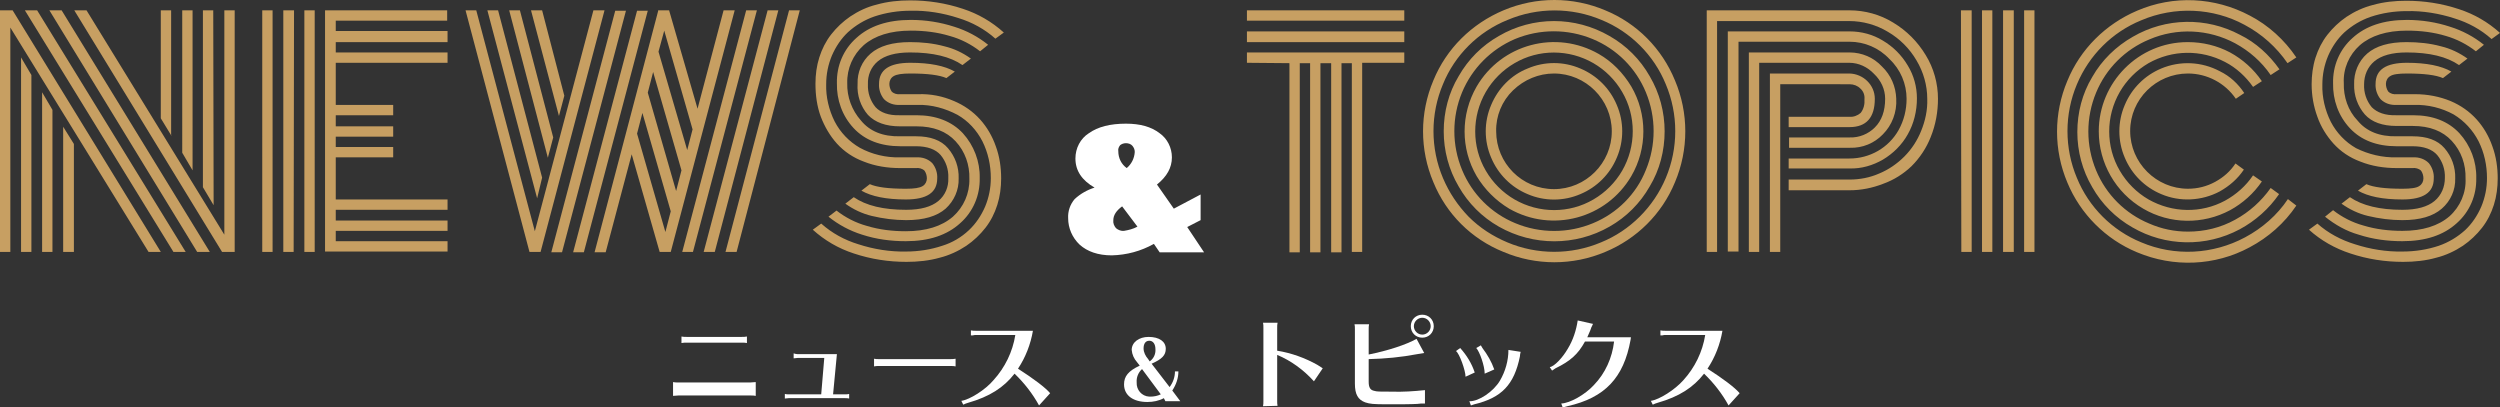 <?xml version="1.0" encoding="utf-8"?>
<!-- Generator: Adobe Illustrator 23.0.1, SVG Export Plug-In . SVG Version: 6.00 Build 0)  -->
<svg version="1.1" id="レイヤー_1" xmlns="http://www.w3.org/2000/svg" xmlns:xlink="http://www.w3.org/1999/xlink" x="0px"
	 y="0px" width="653px" height="106.4px" viewBox="0 0 653 106.4" style="enable-background:new 0 0 653 106.4;"
	 xml:space="preserve">
<rect x="0" y="0" width="653" height="106.4" fill="#333333" stroke="none"/>
<style type="text/css">
	.st0{fill:#FFFFFF;}
	.st1{fill:#C79F62;}
</style>
<title>news_h1</title>
<g>
	<g id="TICKET">
		<path class="st0" d="M197.4,103.4c-0.4-0.1-0.9-0.1-1.4-0.1h-18.8c-0.5,0-0.9,0.1-1.4,0.1v-3.6c0.4,0.1,0.9,0.1,1.4,0.1H196
			c0.5,0,0.9-0.1,1.4-0.1L197.4,103.4z M195.1,89.6c-0.4-0.1-0.9-0.1-1.4-0.1h-14.3c-0.5,0-0.9,0-1.4,0.1v-1.7
			c0.4,0.1,0.9,0.1,1.4,0.1h14.3c0.5,0,0.9,0,1.4-0.1L195.1,89.6z"/>
		<path class="st0" d="M208.3,93.5c-0.3,0-0.7,0.1-1,0.1v-1.3c0.3,0.1,0.7,0.2,1,0.2h10.3l-1,10.5h3.2c0.3,0,0.7,0,1-0.1v1.2
			c-0.3-0.1-0.7-0.1-1-0.1h-14.8c-0.3,0-0.7,0.1-1,0.1v-1.2c0.3,0.1,0.7,0.1,1,0.1h8.5l0.8-9.5H208.3z"/>
		<path class="st0" d="M249.6,95.7c-0.4-0.1-0.8-0.1-1.3-0.1h-18.8c-0.4,0-0.8,0-1.2,0.1v-2c0.4,0.1,0.8,0.1,1.2,0.1h18.8
			c0.4,0,0.8,0,1.3-0.1V95.7z"/>
		<path class="st0" d="M255,87.5c-0.3,0-0.6,0-0.9,0.1h-0.4h-0.1v-1.3c0.4,0.1,0.9,0.1,1.4,0.1h14.8c-0.6,3.5-1.9,6.9-3.9,9.9
			c4.2,2.7,7.1,4.9,8.4,6.4l-2.9,3.2c-1.7-3.1-3.9-5.9-6.4-8.3c-2.8,3.6-6.5,6-12.1,7.6c-0.4,0.1-0.9,0.3-1.3,0.5l-0.5-1
			c2.2-0.3,6.3-2.9,8.4-5.4c3-3.3,5-7.4,5.7-11.8L255,87.5z"/>
		<path class="st0" d="M304,104c-1.3,0.7-2.8,1-4.3,1c-3.7,0-6.1-1.7-6.1-4.6c0-2.1,1.1-3.5,4.1-4.9l-0.7-0.9
			c-0.8-0.9-1.3-2-1.4-3.2c0-2,1.9-3.4,4.4-3.4c2.8,0,4.5,1.2,4.5,3.1c0,1.7-1,2.7-3.7,3.9l4.7,6.1c0.9-1.2,1.4-2.6,1.4-4.1h0.9
			c0,1.8-0.6,3.5-1.6,5l2.1,2.8h-3.9L304,104z M298.3,96.4c-1,0.9-1.5,2.2-1.4,3.5c-0.1,1.9,1.3,3.6,3.3,3.7c0.1,0,0.2,0,0.3,0
			c0.9,0,1.9-0.2,2.7-0.6L298.3,96.4z M300.3,94.4c1-0.7,1.6-1.9,1.5-3.2c0-1.3-0.6-2.2-1.6-2.2s-1.5,0.8-1.5,2c0,1,0.5,2,1.2,2.8
			L300.3,94.4z"/>
		<path class="st0" d="M329.9,106.1c0.1-0.4,0.1-0.9,0.1-1.3V85.6c0-0.5,0-0.9-0.1-1.3h3.8c-0.1,0.4-0.1,0.9-0.1,1.3v6
			c3.7,0.6,7.3,1.9,10.5,3.7c0.5,0.3,0.8,0.5,1.1,0.7l0.3,0.2l-2.3,3.4c-2.7-3-6-5.4-9.6-6.9v12c0,0.5,0,0.9,0.1,1.3L329.9,106.1z"
			/>
		<path class="st0" d="M372.2,105.4h-1c-0.2,0-0.2,0-1,0.1c-1.7,0.1-4.3,0.1-7.9,0.1s-4.5-0.1-5.7-0.5c-1.9-0.7-2.7-2.1-2.7-4.9V86
			c0-0.5,0-0.9-0.1-1.3h3.8c-0.1,0.4-0.1,0.9-0.1,1.3v6.6c5-1,9.9-2.6,12.5-4.1l2,3.7c-0.6,0.1-0.6,0.1-1.8,0.3
			c-4.2,0.8-8.4,1.2-12.7,1.3v5.9c0,1.5,0.4,2.2,1.5,2.4c0.6,0.2,1.4,0.2,4.5,0.2c2.9,0.1,5.8-0.1,8.7-0.4L372.2,105.4z M374.5,85.2
			c0,1.7-1.3,3-3,3s-3-1.3-3-3s1.3-3,3-3C373.2,82.2,374.5,83.5,374.5,85.2L374.5,85.2z M369.3,85.2c0,1.2,1,2.2,2.2,2.2
			c1.2,0,2.2-1,2.2-2.2c0-1.2-1-2.2-2.2-2.2c0,0,0,0,0,0C370.3,83,369.3,84,369.3,85.2L369.3,85.2z"/>
		<path class="st0" d="M382.8,98.4c0-1.6-1.6-6.1-2.5-6.7l1.1-0.8c1.7,1.9,3,4,3.8,6.4L382.8,98.4z M383.8,104.8
			c2.4,0.1,6.3-2.5,8-5.4c1.4-2.4,2.2-5.2,2.2-8l3.2,0.5c-0.1,0.4-0.2,0.8-0.2,1.2c-1.5,7.4-4.8,10.8-11.9,12.5
			c-0.3,0.1-0.6,0.2-0.9,0.3L383.8,104.8z M387.8,97.6c0-2-1.3-5.7-2.2-6.7l1.2-0.7c0.1,0.2,0.3,0.5,0.4,0.7
			c1.3,1.7,2.4,3.6,3.1,5.6L387.8,97.6z"/>
		<path class="st0" d="M425.9,88.8c-1.8,9.9-6.7,15.1-16.5,17.3c-0.4,0.1-0.8,0.2-1.2,0.4l-0.4-1.1c2.3-0.1,6.2-2.3,8.5-4.8
			c3-3.1,4.8-7.1,5.3-11.4H414c-1.8,3.3-3.8,5.1-7.7,7c-0.3,0.2-0.6,0.4-0.9,0.6l-0.6-0.9c1.2-0.2,3.3-2.4,4.7-4.8
			c1.4-2.3,2.2-4.8,2.6-7.4l4,0.9l-0.2,0.4c0,0.1-0.1,0.3-0.2,0.4l-0.1,0.3c-0.3,0.9-0.6,1.4-1,2.4H426L425.9,88.8z"/>
		<path class="st0" d="M435.1,87.5c-0.3,0-0.6,0-0.9,0.1h-0.4h-0.1v-1.3c0.4,0.1,0.9,0.1,1.4,0.1h14.8c-0.6,3.5-1.9,6.9-3.9,9.9
			c4.2,2.7,7.1,4.9,8.4,6.4l-2.9,3.2c-1.7-3.1-3.9-5.9-6.4-8.3c-2.8,3.6-6.5,6-12.1,7.6c-0.4,0.1-0.9,0.3-1.3,0.5l-0.5-1
			c2.2-0.3,6.3-2.9,8.5-5.4c3-3.3,5-7.4,5.7-11.8L435.1,87.5z"/>
		<path class="st1" d="M2.7,7.2v58.6H0V2.7h3.3l38.7,63.1h-3.2L2.7,7.2z M5.5,15l2.7,4.6v46.2H5.5V15z M6.5,2.7h3.2l38.8,63.1h-3.2
			L6.5,2.7z M11,24.1l2.7,4.6v37.1H11V24.1z M12.9,2.7h3.2l38.7,63.1h-3.3L12.9,2.7z M16.5,33.1l2.8,4.5v28.2h-2.8V33.1z M19.4,2.7
			h3.2l36,58.6V2.7h2.7v63.1H58L19.4,2.7z M44.8,35.5L42,30.9V2.7h2.7V35.5z M50.3,44.5l-2.7-4.6V2.7h2.7V44.5z M55.8,53.6L53,48.9
			V2.7h2.7L55.8,53.6z"/>
		<path class="st1" d="M71.2,65.8h-2.7V2.7h2.7V65.8z M76.7,65.8H74V2.7h2.8L76.7,65.8z M82.2,65.8h-2.7V2.7h2.7L82.2,65.8z
			 M87.7,52.1h29.2v2.7H87.7v2.8h29.2v2.7H87.7v2.7h29.2v2.7H84.9V2.7h31.9v2.7H87.7v2.7h29.2V11H87.7v2.7h29.2v2.7H87.7v11h15v2.7
			h-15V33h15v2.7h-15v2.7h15v2.7h-15V52.1z"/>
		<path class="st1" d="M139.7,60.4L155,2.7h2.9l-16.7,63.1h-2.9L121.6,2.7h2.8L139.7,60.4z M141.6,46.4l-1.3,5.4l-13-49.1h2.8
			L141.6,46.4z M144.5,35.9l-1.4,5.3L133,2.7h2.8L144.5,35.9z M147.4,25l-1.4,5.3l-7.3-27.6h2.9L147.4,25z M146.8,65.9H144
			l16.7-63.1h2.8L146.8,65.9z M152.5,65.9h-2.8l16.7-63.1h2.8L152.5,65.9z M158.2,65.9h-2.9l16.6-63V2.7h2.9v0.1l7.4,25.6l6.8-25.7
			h2.9l-16.7,63.1h-2.9L165,40.3L158.2,65.9z M166.4,34.9l7.4,25.7l1.4-5.4l-7.4-25.7L166.4,34.9z M169.2,24.2l7.4,25.7l1.4-5.4
			l-7.4-25.7L169.2,24.2z M172,13.5l7.5,25.7l1.4-5.4L173.5,8L172,13.5z M181,65.8h-2.8l16.7-63.1h2.8L181,65.8z M186.7,65.8h-2.9
			l16.7-63.1h2.8L186.7,65.8z M192.4,65.8h-2.9l16.6-63.1h2.8L192.4,65.8z"/>
		<path class="st1" d="M239.7,27.4h-4.6c-1.6,0.1-3.1-0.4-4.2-1.5c-0.9-1.1-1.4-2.6-1.3-4c0-3.7,2.7-5.5,8.2-5.5
			c5.1,0,9,0.8,11.6,2.3l-2.2,1.7c-1.8-0.8-4.9-1.2-9.4-1.2c-2.2,0-3.6,0.2-4.4,0.7c-0.7,0.4-1.1,1.2-1.1,2c0,0.7,0.2,1.4,0.6,2
			c0.6,0.6,1.4,0.8,2.3,0.7h4.7c3.2-0.1,6.3,0.5,9.3,1.8c2.6,1.1,4.9,2.7,6.8,4.8c1.8,2,3.2,4.4,4.1,7c1,2.7,1.4,5.6,1.4,8.4
			c0,2.3-0.3,4.7-1,6.9c-0.7,2.2-1.7,4.2-3.1,6c-1.4,1.8-3.1,3.4-5,4.7c-2.1,1.4-4.5,2.5-6.9,3.1c-2.8,0.8-5.8,1.1-8.7,1.1
			c-4.7,0-9.3-0.7-13.8-2.2c-4-1.3-7.6-3.4-10.7-6.2l2.2-1.6c2.8,2.5,6.1,4.3,9.7,5.4c4,1.3,8.3,2,12.5,1.9c3.2,0,6.4-0.5,9.4-1.5
			c2.6-0.8,5-2.2,7-4.1c1.8-1.7,3.2-3.8,4.2-6.1c1-2.4,1.5-4.9,1.5-7.5c0-3.3-0.7-6.6-2.2-9.6c-1.5-2.9-3.7-5.3-6.5-6.9
			C246.9,28.3,243.3,27.3,239.7,27.4z M235.1,41.1h4.2c1.6-0.1,3.1,0.4,4.2,1.5c0.9,1.1,1.4,2.6,1.3,4c0,3.7-2.7,5.5-8.2,5.5
			c-5.1,0-9-0.8-11.6-2.3l2.2-1.7c1.8,0.8,4.9,1.2,9.4,1.2c2.2,0,3.6-0.2,4.4-0.7c0.7-0.4,1.1-1.2,1.1-2c0-0.7-0.2-1.4-0.6-2
			c-0.6-0.6-1.5-0.8-2.3-0.7h-4.1c-3.3,0-6.5-0.5-9.5-1.7c-2.7-1-5.1-2.6-7-4.7c-1.8-2-3.2-4.4-4.2-7c-1-2.7-1.4-5.6-1.4-8.6
			c0-2.4,0.3-4.7,1-6.9c0.7-2.2,1.7-4.2,3.1-6c1.4-1.8,3.1-3.4,5-4.7c2.1-1.4,4.4-2.5,6.9-3.1c2.8-0.8,5.8-1.1,8.7-1.1
			c4.7,0,9.3,0.7,13.8,2.2c4,1.3,7.6,3.4,10.7,6.2l-2.2,1.6c-2.8-2.5-6.1-4.3-9.7-5.4c-4-1.3-8.2-2-12.5-1.9c-3.2,0-6.4,0.5-9.4,1.5
			c-2.6,0.9-4.9,2.3-6.9,4.1c-1.8,1.7-3.2,3.8-4.2,6.1c-1,2.4-1.5,4.9-1.5,7.5c-0.1,3.3,0.7,6.7,2.2,9.7c1.5,2.9,3.8,5.3,6.6,6.9
			C227.7,40.3,231.4,41.2,235.1,41.1L235.1,41.1z M235.1,30.1h4.3c5.1,0,9.2,1.6,12.1,4.7c2.9,3.2,4.5,7.4,4.4,11.7
			c0.1,4.5-1.7,8.8-5.1,11.8c-3.4,3.1-8.1,4.7-14.2,4.7c-3.9,0-7.7-0.5-11.4-1.7c-3.2-1-6.2-2.6-8.8-4.7l2.1-1.6
			c2.3,1.8,5,3.2,7.9,4c3.3,1,6.7,1.4,10.2,1.4c5.3,0,9.4-1.3,12.3-3.8c2.8-2.5,4.4-6.1,4.3-9.9c0.1-3.6-1.1-7.1-3.6-9.8
			c-2.4-2.6-5.8-3.9-10.2-3.9h-4.3c-3.7,0-6.5-1-8.4-3c-1.9-2.2-2.9-5.1-2.7-8.1c-0.1-3,1.1-5.9,3.4-7.9c2.3-2,5.7-3,10.3-3
			c3,0,6.1,0.3,9,1.1c2.5,0.6,4.8,1.7,6.9,3.2l-2.2,1.7c-3.2-2.2-7.7-3.3-13.7-3.3c-3.8,0-6.6,0.8-8.4,2.3c-1.8,1.5-2.7,3.7-2.6,6
			c-0.1,2.2,0.6,4.3,2,6C230,29.4,232.1,30.2,235.1,30.1L235.1,30.1z M235.1,35.6h4.2c3.7,0,6.5,1,8.3,3.1c1.9,2.2,2.9,5,2.8,7.9
			c0.1,3-1.2,5.9-3.4,7.9c-2.3,2-5.7,3-10.3,3c-3,0-6.1-0.4-9-1.1c-2.5-0.6-4.8-1.7-6.9-3.2l2.2-1.7c3.2,2.2,7.7,3.3,13.7,3.3
			c3.8,0,6.6-0.8,8.4-2.3c1.8-1.5,2.7-3.7,2.6-6c0.1-2.2-0.6-4.3-2-6c-1.3-1.5-3.5-2.3-6.4-2.3h-4.1c-5.2,0-9.3-1.6-12.2-4.7
			c-3-3.2-4.5-7.4-4.4-11.8c-0.1-4.5,1.7-8.8,5.1-11.8c3.4-3.1,8.1-4.7,14.2-4.7c3.9,0,7.7,0.6,11.4,1.8c3.2,1,6.2,2.6,8.8,4.7
			l-2.1,1.7c-2.3-1.8-5-3.2-7.9-4c-3.3-1-6.7-1.4-10.2-1.4c-5.3,0-9.4,1.3-12.3,3.8c-2.8,2.5-4.4,6.1-4.3,9.9
			c-0.1,3.6,1.2,7.1,3.6,9.8C227.2,34.3,230.6,35.7,235.1,35.6L235.1,35.6z"/>
		<path class="st0" d="M313.6,50.8v6.7l-3.5,1.8l4.4,6.6h-11.6l-1.5-2.2c-3.4,1.9-7.1,2.9-11,3c-3.6,0-6.4-1-8.4-2.8
			c-1.9-1.8-3-4.3-3-6.9c-0.1-1.8,0.5-3.6,1.7-5c1.5-1.4,3.3-2.4,5.2-3c-3.3-1.9-5-4.4-5-7.6c0-2.7,1.3-5.2,3.5-6.6
			c2.4-1.7,5.6-2.5,9.7-2.5c3.7,0,6.6,0.8,8.8,2.5c2,1.4,3.2,3.8,3.2,6.3c0,2.7-1.3,5-3.9,7.1l4.4,6.3L313.6,50.8z M297.1,59.2
			l-4-5.3c-1.5,1.1-2.3,2.3-2.3,3.6c-0.1,0.8,0.2,1.5,0.7,2.1c0.6,0.5,1.4,0.8,2.1,0.7C294.8,60.1,296,59.8,297.1,59.2z M294.3,43.9
			c1.2-1,2-2.5,2.1-4.2c0-0.6-0.2-1.1-0.6-1.6c-0.4-0.5-1.1-0.7-1.7-0.7c-0.6,0-1.1,0.2-1.5,0.5c-0.4,0.5-0.6,1-0.5,1.6
			C292.1,41.3,292.9,42.9,294.3,43.9z"/>
		<path class="st1" d="M325.7,5.5V2.7h41.1v2.7H325.7z M325.7,11V8.2h41.1V11L325.7,11z M325.7,16.4v-2.7h41.1v2.7h-11v49.4h-2.7
			V16.5h-2.7v49.4h-2.7V16.5h-2.8v49.4h-2.7V16.5h-2.7v49.4h-2.7V16.5L325.7,16.4z"/>
		<path class="st1" d="M374.4,47.6c-3.6-8.5-3.6-18.1,0-26.6c3.4-8.3,10-14.8,18.3-18.3c8.5-3.6,18.1-3.6,26.6,0
			c8.3,3.4,14.8,10,18.2,18.3c3.6,8.5,3.6,18.1,0,26.6c-3.4,8.3-10,14.8-18.2,18.2c-8.5,3.6-18.1,3.6-26.6,0
			C384.3,62.4,377.8,55.9,374.4,47.6L374.4,47.6z M376.9,22c-3.3,7.8-3.3,16.7,0,24.5c1.6,3.8,3.9,7.2,6.7,10.1
			c2.9,2.9,6.3,5.1,10.1,6.7c7.8,3.3,16.7,3.3,24.5,0c7.6-3.1,13.7-9.2,16.9-16.8c3.3-7.8,3.3-16.7,0-24.5
			c-3.1-7.6-9.2-13.7-16.8-16.8c-7.8-3.3-16.7-3.3-24.5,0C386.1,8.3,380,14.4,376.9,22z M381,48.7c-2.6-4.4-3.9-9.4-3.9-14.4
			c0-5.1,1.3-10.1,3.9-14.4c2.5-4.4,6.1-8,10.5-10.5c8.9-5.2,19.9-5.2,28.9,0c4.4,2.5,8,6.1,10.5,10.5c2.6,4.4,3.9,9.4,3.9,14.4
			c0,5.1-1.3,10.1-3.9,14.4c-2.5,4.4-6.1,8-10.5,10.5c-8.9,5.1-19.9,5.1-28.9,0C387.1,56.7,383.5,53.1,381,48.7z M381.9,24.1
			c-2.7,6.5-2.7,13.8,0,20.3c2.6,6.3,7.6,11.3,13.9,13.9c6.5,2.7,13.8,2.7,20.3,0c6.3-2.6,11.3-7.6,13.8-13.9
			c2.7-6.5,2.7-13.8,0-20.3c-2.6-6.3-7.6-11.3-13.9-13.9c-6.5-2.7-13.8-2.7-20.3,0C389.4,12.9,384.5,17.9,381.9,24.1L381.9,24.1z
			 M385.7,46c-4.2-7.2-4.2-16.1,0-23.4c6.5-11.1,20.7-14.9,31.9-8.5c3.5,2,6.4,5,8.5,8.5c4.2,7.2,4.2,16.2,0,23.4
			c-6.5,11.1-20.7,14.9-31.9,8.5C390.7,52.4,387.8,49.5,385.7,46z M388.1,24c-3.7,6.4-3.7,14.3,0,20.6c1.8,3.1,4.4,5.7,7.5,7.5
			c6.4,3.7,14.3,3.7,20.6,0c3.1-1.8,5.7-4.4,7.5-7.5c3.7-6.4,3.7-14.3,0-20.6c-1.8-3.1-4.4-5.7-7.5-7.5c-6.4-3.7-14.3-3.7-20.6,0
			C392.5,18.3,389.9,20.9,388.1,24z M389.5,41.2c-1.9-4.4-1.9-9.4,0-13.8c1.8-4.3,5.2-7.8,9.5-9.5c4.4-1.9,9.4-1.9,13.8,0
			c4.3,1.8,7.7,5.2,9.5,9.5c1.9,4.4,1.9,9.4,0,13.8c-1.8,4.3-5.2,7.7-9.5,9.5c-4.4,1.9-9.4,1.9-13.8,0
			C394.7,48.9,391.3,45.5,389.5,41.2L389.5,41.2z M395.2,23.6c-2.9,2.8-4.5,6.7-4.4,10.7c0,8.3,6.7,15.1,15.1,15.1c0,0,0,0,0,0
			c8.3,0,15.1-6.8,15.1-15.1c0,0,0,0,0,0c0-8.3-6.8-15.1-15.1-15.1C401.9,19.2,398.1,20.8,395.2,23.6L395.2,23.6z"/>
		<path class="st1" d="M467.2,46.9h15.9c2.7,0,5.3-0.5,7.8-1.6c2.4-1,4.6-2.5,6.5-4.4c1.9-1.9,3.4-4.2,4.4-6.7
			c1.1-2.7,1.7-5.5,1.6-8.4c0-3.5-1-7-2.8-10c-1.8-3.1-4.4-5.7-7.5-7.5c-3-1.8-6.5-2.8-10.1-2.8h-34.5v60.3h-2.7V2.7h37.3
			c4,0,8,1.1,11.4,3.2c3.5,2.1,6.4,5,8.5,8.5c2.1,3.4,3.2,7.4,3.2,11.4c0,3.4-0.6,6.8-1.9,10c-1.1,2.8-2.8,5.4-5,7.6
			c-2.1,2-4.6,3.6-7.4,4.6c-2.8,1.1-5.8,1.7-8.8,1.7h-15.9V46.9z M467.2,41.4h15.9c5.3,0,10.2-2.8,12.8-7.4c1.4-2.5,2.1-5.3,2.1-8.2
			c0-3.9-1.6-7.7-4.5-10.4c-2.7-2.9-6.5-4.5-10.4-4.5h-29v54.8h-2.8V8.2h31.8c3.1,0,6.1,0.8,8.7,2.4c2.7,1.6,4.9,3.8,6.5,6.5
			c1.6,2.6,2.4,5.6,2.4,8.6c0,3.3-0.8,6.6-2.4,9.4c-1.5,2.7-3.8,5-6.5,6.6c-2.6,1.5-5.6,2.4-8.7,2.3h-15.9V41.4z M467.2,35.9h15.9
			c2.5,0.1,4.9-0.9,6.6-2.6c1.8-1.8,2.7-4.3,2.7-7.5c0-2.5-1.1-4.8-2.9-6.5c-1.7-1.8-4-2.9-6.5-2.9h-23.5v49.4h-2.7V13.7h26.3
			c3.2,0,6.3,1.3,8.5,3.7c2.3,2.2,3.6,5.2,3.7,8.4c0.2,3.5-1.1,6.9-3.5,9.3c-2.2,2.3-5.3,3.6-8.6,3.5h-15.9V35.9z M465,65.8h-2.7
			V19.2h20.8c3.6,0.1,6.6,3,6.6,6.6c0,4.9-2.2,7.4-6.6,7.4h-15.9v-2.7h15.9c1,0.1,2.1-0.3,2.9-1c0.8-1,1.1-2.3,1-3.6
			c0.1-1.1-0.3-2.1-1.1-2.8c-0.7-0.7-1.7-1.1-2.8-1.1H465V65.8z"/>
		<path class="st1" d="M512.2,2.7h2.8v63.1h-2.7L512.2,2.7z M517.7,2.7h2.7v63.1h-2.7V2.7z M523.2,2.7h2.8v63.1h-2.8V2.7z
			 M528.7,2.7h2.7v63.1h-2.7V2.7z"/>
		<path class="st1" d="M599.8,15l-2.3,1.5c-2.9-4.2-6.7-7.6-11.2-10C578,2,568,1.6,559.3,5.3c-7.6,3.1-13.6,9.1-16.8,16.7
			c-3.3,7.8-3.3,16.7,0,24.5c3.1,7.6,9.2,13.7,16.8,16.8C568,67,578,66.5,586.4,62c4.5-2.4,8.4-5.8,11.2-10l2.2,1.7
			c-3.1,4.6-7.3,8.3-12.2,10.9c-9.1,4.9-19.9,5.3-29.4,1.3c-8.2-3.4-14.8-10-18.2-18.2c-3.6-8.5-3.6-18.1,0-26.6
			c3.4-8.3,10-14.8,18.2-18.3c9.5-4.1,20.3-3.6,29.5,1.3C592.5,6.6,596.7,10.4,599.8,15z M595.4,18.1l-2.3,1.5
			c-2.4-3.5-5.6-6.3-9.3-8.3c-6.9-3.7-15.2-4.1-22.4-1c-6.3,2.6-11.3,7.6-13.9,13.9c-2.7,6.5-2.7,13.8,0,20.3
			c2.6,6.3,7.6,11.3,13.9,13.9c3.2,1.4,6.6,2.1,10.1,2.1c4.3,0,8.5-1,12.3-3.1c3.7-2,6.9-4.9,9.3-8.3l2.2,1.6
			c-2.6,3.8-6.2,7-10.3,9.2c-8.8,4.7-19.4,4.5-28-0.5c-4.4-2.5-8-6.1-10.5-10.5c-2.6-4.4-3.9-9.4-3.9-14.4c0-5.1,1.3-10.1,3.9-14.4
			c2.5-4.4,6.2-8,10.6-10.5c8.6-5,19.2-5.2,28-0.5C589.2,11.1,592.7,14.3,595.4,18.1L595.4,18.1z M590.8,21.2l-2.3,1.5
			c-1.9-2.7-4.4-5-7.3-6.5c-6.3-3.3-13.8-3.2-20,0.3c-3.1,1.8-5.7,4.4-7.5,7.5c-3.7,6.4-3.7,14.3,0,20.6c1.8,3.1,4.4,5.7,7.5,7.5
			c6.2,3.5,13.7,3.7,20,0.3c2.9-1.6,5.4-3.8,7.3-6.6l2.3,1.6c-2.1,3.1-5,5.7-8.3,7.5c-7.1,3.8-15.7,3.7-22.7-0.4
			c-7.2-4.2-11.6-11.9-11.6-20.2c0-12.8,10.4-23.3,23.2-23.3c0,0,0.1,0,0.1,0c3.8,0,7.6,0.9,11,2.7
			C585.8,15.5,588.7,18.1,590.8,21.2L590.8,21.2z M586.2,24.3l-2.2,1.5c-2.8-4.1-7.5-6.6-12.5-6.6c-8.3,0-15.1,6.7-15.1,15
			c0,0,0,0,0,0c0,8.3,6.8,15.1,15.1,15.1c2.5,0,4.9-0.6,7.1-1.8c2.2-1.2,4-2.8,5.3-4.8l2.2,1.6c-1.6,2.4-3.8,4.3-6.3,5.7
			c-4.7,2.5-10.4,2.8-15.3,0.7c-4.3-1.8-7.7-5.2-9.5-9.5c-1.9-4.4-1.9-9.4,0-13.8c1.8-4.3,5.2-7.7,9.5-9.5c5-2.1,10.6-1.8,15.3,0.7
			C582.5,19.9,584.6,21.9,586.2,24.3L586.2,24.3z"/>
		<path class="st1" d="M630.6,27.4H626c-1.6,0.1-3.1-0.4-4.2-1.5c-0.9-1.1-1.4-2.6-1.3-4c0-3.7,2.7-5.5,8.2-5.5
			c5.1,0,9,0.8,11.6,2.3l-2.2,1.7c-1.8-0.8-4.9-1.2-9.4-1.2c-2.2,0-3.7,0.2-4.4,0.7c-0.7,0.4-1.1,1.2-1.1,2c0,0.7,0.2,1.4,0.6,2
			c0.6,0.6,1.4,0.8,2.3,0.7h4.7c3.2,0,6.4,0.6,9.3,1.8c2.6,1.1,4.9,2.7,6.8,4.8c1.8,2,3.2,4.4,4.1,7c1,2.7,1.4,5.6,1.4,8.4
			c0,2.3-0.3,4.7-1,6.9c-0.7,2.2-1.7,4.2-3.1,6c-1.4,1.8-3.1,3.4-5,4.7c-2.1,1.4-4.5,2.5-6.9,3.1c-2.8,0.8-5.8,1.1-8.7,1.1
			c-4.7,0-9.3-0.7-13.8-2.2c-4-1.3-7.7-3.4-10.8-6.2l2.2-1.6c2.8,2.5,6.2,4.3,9.8,5.4c4,1.3,8.3,2,12.5,1.9c3.2,0,6.4-0.5,9.4-1.5
			c2.6-0.9,4.9-2.3,6.9-4.1c1.8-1.7,3.2-3.8,4.2-6.1c1-2.4,1.5-4.9,1.5-7.5c0-3.3-0.7-6.6-2.2-9.6c-1.5-2.9-3.7-5.3-6.5-7
			C637.8,28.2,634.2,27.3,630.6,27.4z M626,41.1h4.2c1.6-0.1,3.1,0.4,4.2,1.5c0.9,1.1,1.4,2.6,1.3,4c0,3.7-2.7,5.5-8.2,5.5
			c-5.2,0-9-0.8-11.6-2.3l2.2-1.7c1.8,0.8,4.9,1.2,9.4,1.2c2.2,0,3.7-0.2,4.4-0.7c0.7-0.4,1.1-1.2,1.1-2c0-0.7-0.2-1.4-0.6-2
			c-0.6-0.6-1.5-0.8-2.3-0.7H626c-3.3,0-6.5-0.5-9.5-1.7c-2.7-1-5.1-2.6-7-4.7c-1.8-2-3.3-4.4-4.2-7c-1-2.7-1.5-5.6-1.5-8.5
			c0-2.3,0.3-4.7,1-6.9c0.7-2.2,1.7-4.2,3.1-6c1.4-1.8,3.1-3.4,5-4.7c2.1-1.4,4.5-2.5,6.9-3.1c2.8-0.8,5.8-1.1,8.7-1.1
			c4.7,0,9.3,0.7,13.8,2.2c4,1.3,7.6,3.4,10.7,6.2l-2.2,1.6c-2.8-2.5-6.1-4.3-9.7-5.4c-4-1.3-8.3-2-12.5-1.9c-3.2,0-6.4,0.5-9.4,1.5
			c-2.6,0.9-4.9,2.3-6.9,4.1c-1.8,1.7-3.2,3.8-4.2,6.1c-1,2.4-1.5,4.9-1.5,7.5c-0.1,3.3,0.7,6.7,2.2,9.7c1.5,2.9,3.8,5.3,6.6,6.9
			C618.6,40.3,622.3,41.2,626,41.1z M626,30.1h4.3c5.2,0,9.2,1.6,12.1,4.7c2.9,3.2,4.5,7.4,4.4,11.7c0.1,4.5-1.7,8.8-5.1,11.8
			c-3.4,3.1-8.1,4.7-14.2,4.7c-3.9,0-7.7-0.5-11.4-1.7c-3.2-0.9-6.2-2.6-8.8-4.7l2.1-1.7c2.3,1.8,5,3.2,7.9,4
			c3.3,1,6.7,1.4,10.2,1.4c5.3,0,9.4-1.3,12.3-3.8c2.8-2.5,4.4-6.2,4.2-9.9c0.1-3.6-1.1-7.1-3.6-9.8c-2.4-2.6-5.8-3.9-10.2-3.9H626
			c-3.7,0-6.5-1-8.3-3c-1.9-2.2-2.9-5-2.8-7.9c-0.1-3,1.1-6,3.4-8c2.3-2,5.7-3,10.3-3c3,0,6.1,0.3,9,1.1c2.5,0.6,4.8,1.7,6.9,3.2
			l-2.2,1.7c-3.2-2.2-7.7-3.3-13.7-3.3c-3.8,0-6.6,0.8-8.4,2.3c-1.8,1.5-2.7,3.7-2.7,6c-0.1,2.2,0.6,4.3,2,6
			C620.9,29.4,623,30.2,626,30.1L626,30.1z M626,35.6h4.2c3.7,0,6.5,1,8.3,3.1c1.9,2.2,2.9,5,2.8,7.9c0.1,3-1.2,5.9-3.5,7.9
			c-2.3,2-5.7,3-10.3,3c-3,0-6.1-0.4-9-1.1c-2.5-0.6-4.8-1.7-6.9-3.2l2.2-1.7c3.2,2.2,7.8,3.3,13.7,3.3c3.8,0,6.6-0.8,8.4-2.3
			c1.8-1.5,2.7-3.7,2.7-6c0.1-2.2-0.6-4.3-2-6c-1.3-1.5-3.5-2.3-6.4-2.3H626c-5.2,0-9.3-1.6-12.2-4.7c-3-3.2-4.5-7.4-4.4-11.8
			c-0.1-4.5,1.7-8.8,5.1-11.8c3.4-3.1,8.1-4.7,14.2-4.7c3.8,0,7.7,0.6,11.3,1.8c3.2,1,6.2,2.6,8.8,4.7l-2.1,1.7
			c-2.3-1.8-5-3.2-7.8-4c-3.3-1-6.7-1.4-10.2-1.4c-5.3,0-9.4,1.3-12.3,3.8c-2.8,2.5-4.4,6.1-4.2,9.9c-0.1,3.6,1.1,7.2,3.6,9.8
			C618.1,34.3,621.5,35.7,626,35.6L626,35.6z"/>
	</g>
</g>
</svg>
